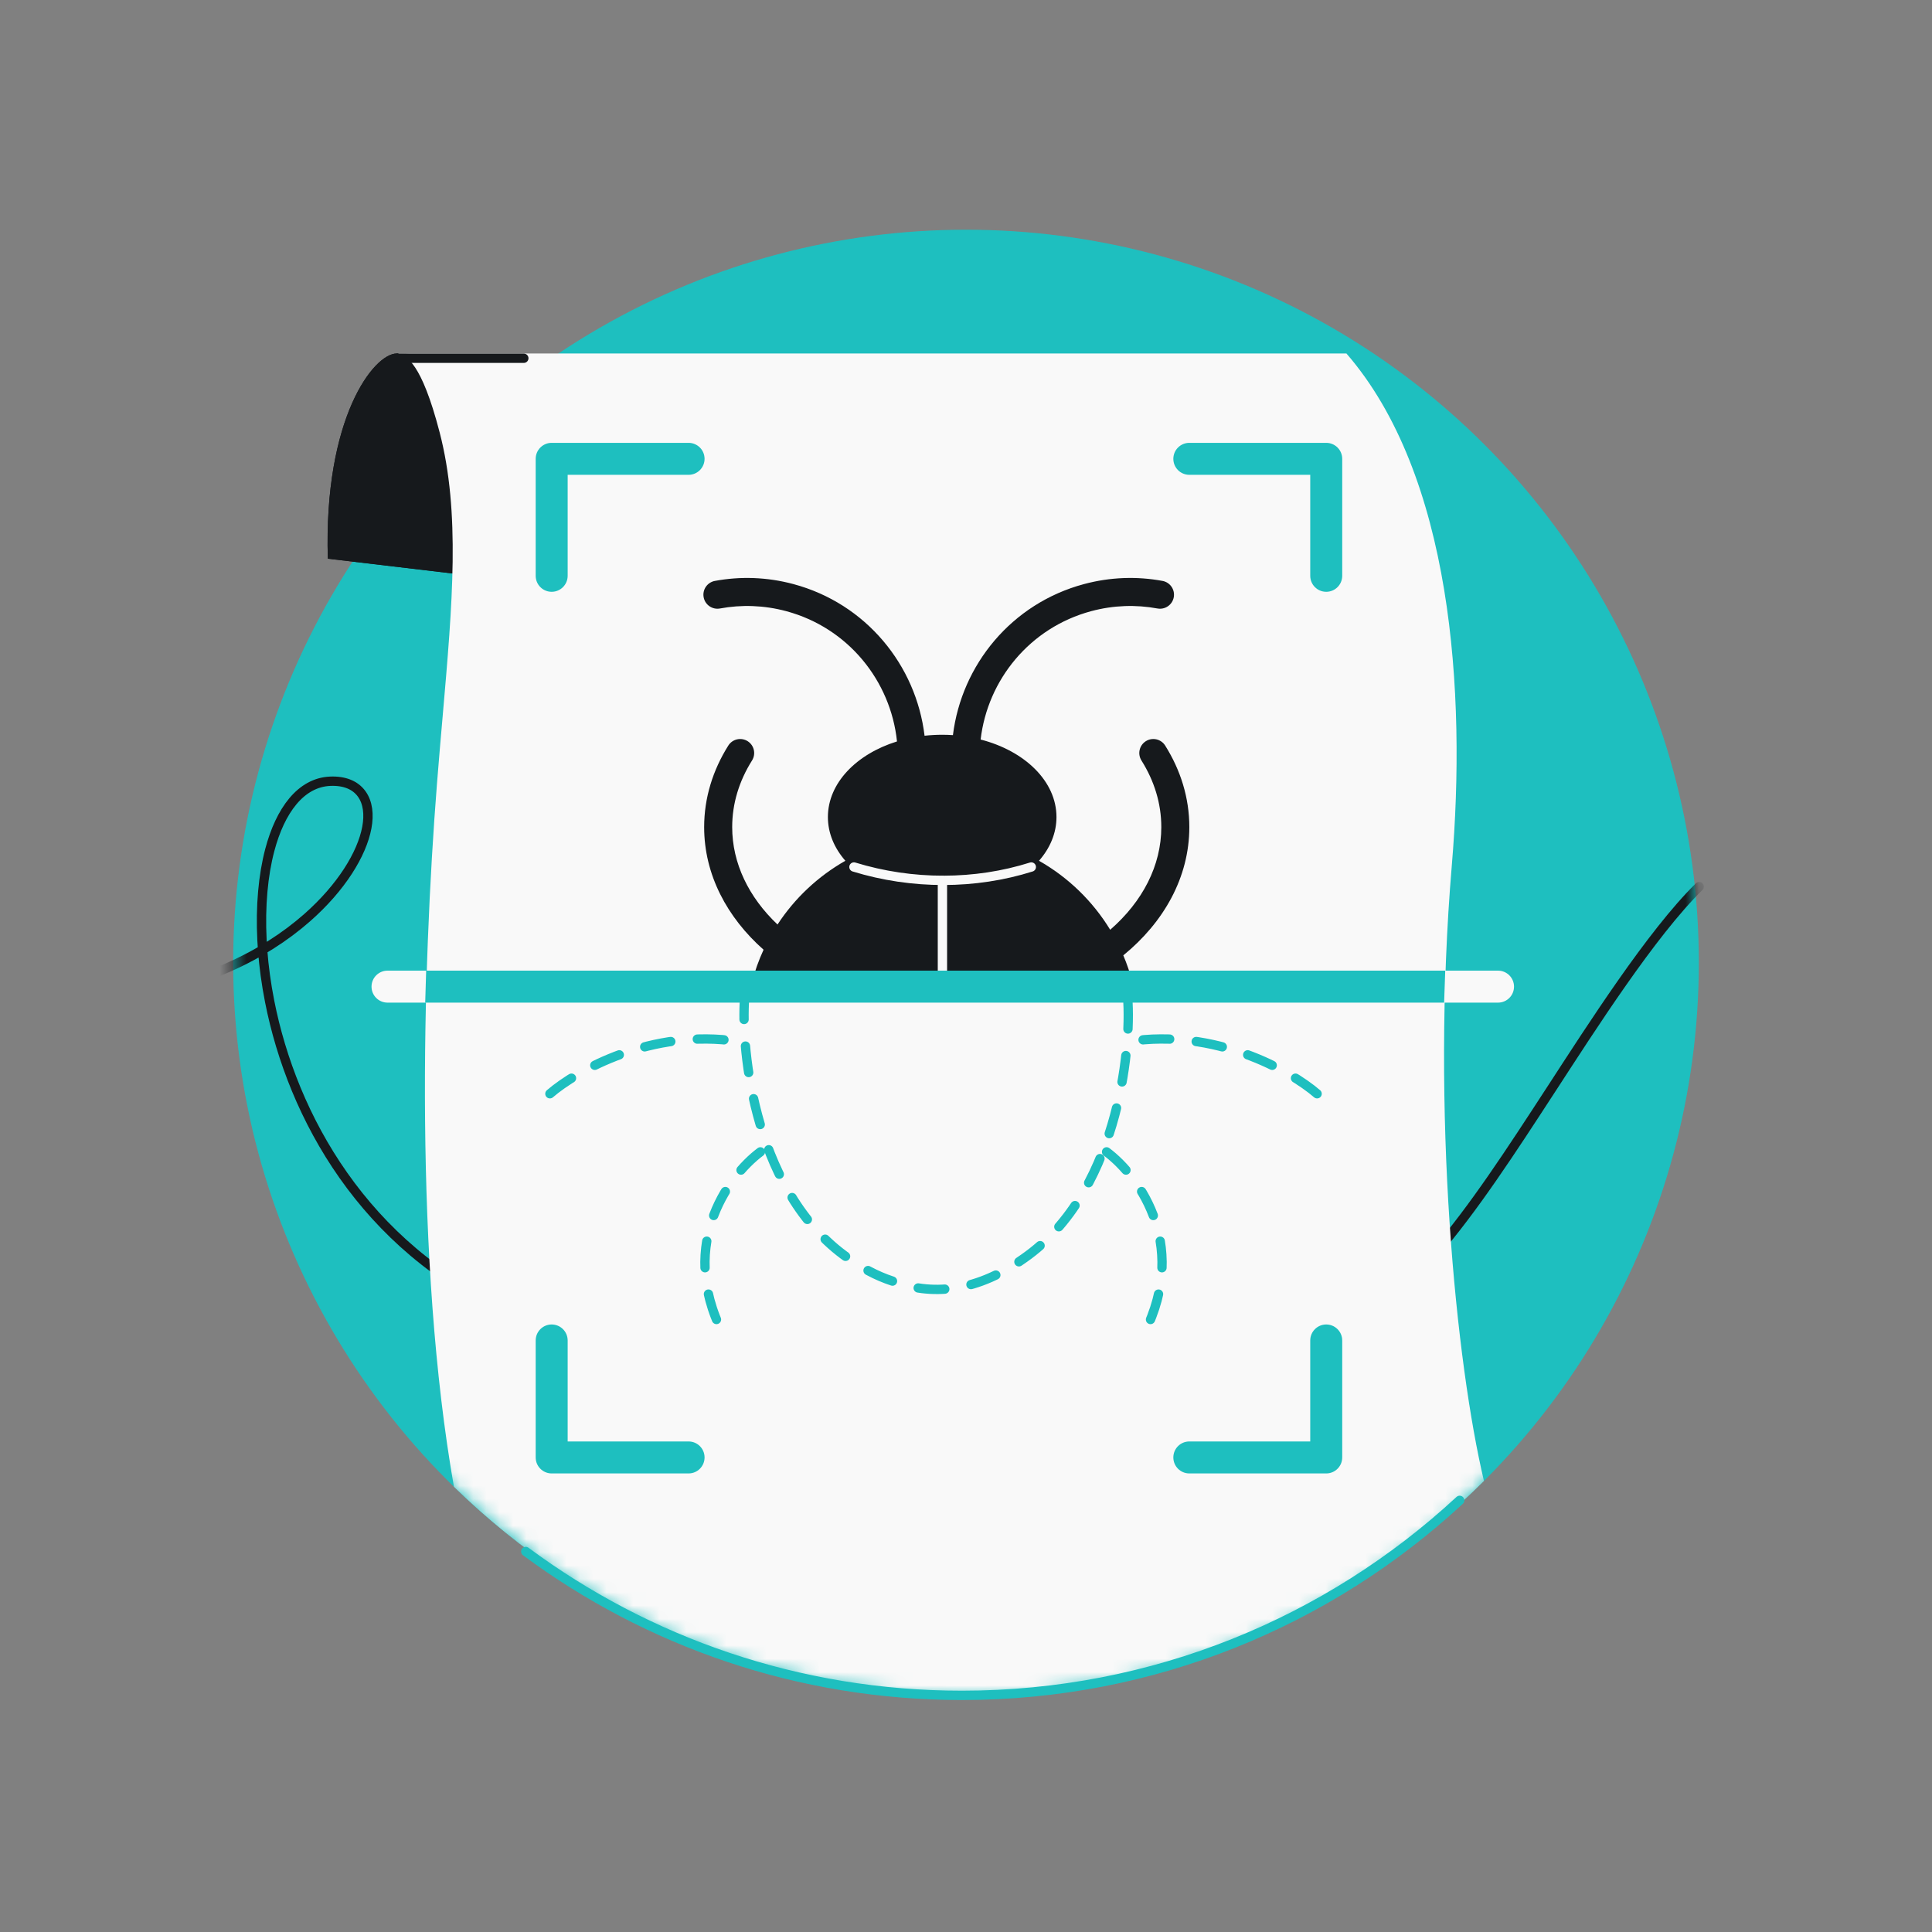 <svg width="145" height="145" viewBox="0 0 145 145" fill="none" xmlns="http://www.w3.org/2000/svg">
<rect x="0" y="0" width="145" height="145" fill="#808080" stroke="none"/>
<circle cx="72.5" cy="72.24" r="55" fill="#1EBFBF"/>
<mask id="mask0_6493_5743" style="mask-type:alpha" maskUnits="userSpaceOnUse" x="17" y="17" width="111" height="111">
<path d="M72.5 127.24C102.876 127.24 127.5 102.615 127.5 72.24C127.5 41.864 102.876 17.24 72.5 17.24H17.5V72.24C17.5 102.615 42.124 127.24 72.5 127.24Z" fill="#1EBFBF"/>
</mask>
<g mask="url(#mask0_6493_5743)">
<path d="M127.527 66.543C123.941 70.062 119.411 77.157 116.441 81.724L116.403 81.781C113.402 86.395 110.561 90.76 107.684 94.076C100.658 102.177 93.644 106.894 86.851 109.305C80.058 111.716 73.507 111.811 67.418 110.701C61.334 109.591 55.71 107.277 50.764 104.867C48.481 103.754 46.339 102.62 44.364 101.573L43.875 101.314C41.763 100.196 39.854 99.195 38.164 98.441C27.341 93.612 21.94 83.793 20.238 75.158C19.977 73.834 19.802 72.536 19.709 71.286M19.709 71.286C18.643 71.916 17.473 72.493 16.2 72.994M19.709 71.286L20.342 70.898C21.343 70.263 22.243 69.583 23.042 68.881C25.626 66.609 27.163 64.089 27.531 62.114C27.715 61.128 27.614 60.229 27.142 59.58C26.66 58.917 25.848 58.589 24.786 58.633C22.575 58.725 21.031 60.83 20.248 63.796C19.747 65.694 19.535 68.009 19.662 70.546L19.709 71.286Z" stroke="#16191C" stroke-width="0.7" stroke-linecap="round"/>
<path d="M29.783 26.529C33.014 26.529 40.169 27.955 40.681 28.261L42.08 44.003L24.605 41.93C24.282 31.383 28.04 26.529 29.783 26.529Z" fill="#16191C"/>
<path d="M29.783 26.529C33.014 26.529 40.169 27.955 40.681 28.261L42.08 44.003L24.605 41.93C24.282 31.383 28.04 26.529 29.783 26.529Z" fill="#16191C"/>
<path fill-rule="evenodd" clip-rule="evenodd" d="M34.069 111.585C31.098 94.679 31.688 72.847 32.799 58.782C32.936 57.041 33.082 55.368 33.223 53.755C33.963 45.257 34.555 38.462 32.998 32.458C31.618 27.137 30.483 26.748 29.984 26.576C29.936 26.56 29.894 26.546 29.858 26.529L101.051 26.529C108.962 35.653 110.061 51.892 108.962 64.93C107.383 83.671 109.29 102.344 111.373 111.148C101.421 121.091 87.679 127.24 72.5 127.24C57.545 127.24 43.984 121.271 34.069 111.585Z" fill="#F9F9F9"/>
<path d="M29.858 26.887H39.313" stroke="#16191C" stroke-width="0.7" stroke-linecap="round"/>
<path fill-rule="evenodd" clip-rule="evenodd" d="M29.084 72.849C28.421 72.849 27.884 73.387 27.884 74.049C27.884 74.712 28.421 75.249 29.084 75.249H32.313H109.201H112.43C113.093 75.249 113.63 74.712 113.63 74.049C113.63 73.387 113.093 72.849 112.43 72.849H109.201H32.313H29.084Z" fill="#F9F9F9"/>
<path d="M41.271 82.089C43.272 80.361 48.905 77.159 55.427 78.17" stroke="#1EBFBF" stroke-width="0.7" stroke-linecap="round" stroke-dasharray="2 2"/>
<path d="M57.071 86.449C54.585 88.303 50.612 93.755 54.606 100.732" stroke="#1EBFBF" stroke-width="0.7" stroke-linecap="round" stroke-dasharray="2 2"/>
<path d="M98.851 82.089C96.85 80.361 91.217 77.159 84.695 78.17" stroke="#1EBFBF" stroke-width="0.7" stroke-linecap="round" stroke-dasharray="2 2"/>
<path d="M83.051 86.449C85.537 88.303 89.51 93.755 85.516 100.732" stroke="#1EBFBF" stroke-width="0.7" stroke-linecap="round" stroke-dasharray="2 2"/>
<path d="M55.922 74.516C55.522 77.992 56.373 89.013 63.302 94.175C64.584 95.13 65.807 95.765 66.97 96.144C69.829 97.233 73.283 97.105 77.216 94.175C84.145 89.013 84.997 77.992 84.597 74.516H55.922Z" stroke="#1EBFBF" stroke-width="0.7" stroke-linecap="round" stroke-dasharray="2 2"/>
<path d="M84.993 73.724H56.434C56.654 72.877 56.947 72.06 57.307 71.279C54.568 68.854 52.848 65.647 52.848 62.075C52.848 59.87 53.506 57.794 54.66 55.957C54.969 55.465 55.619 55.317 56.111 55.626C56.602 55.935 56.75 56.584 56.441 57.076C55.478 58.608 54.952 60.301 54.952 62.075C54.952 64.785 56.189 67.333 58.354 69.387C59.643 67.414 61.391 65.769 63.446 64.603C62.616 63.652 62.135 62.527 62.135 61.321C62.135 58.777 64.271 56.593 67.321 55.646C66.85 51.103 63.655 47.114 59.001 45.867C57.323 45.418 55.635 45.371 54.035 45.668C53.464 45.773 52.915 45.396 52.81 44.825C52.704 44.254 53.081 43.705 53.652 43.599C55.553 43.247 57.558 43.303 59.545 43.836C64.998 45.297 68.756 49.924 69.39 55.218C69.821 55.17 70.263 55.145 70.713 55.145C70.985 55.145 71.253 55.154 71.519 55.172C72.169 49.897 75.921 45.292 81.358 43.836C83.345 43.303 85.35 43.247 87.251 43.599C87.822 43.705 88.199 44.254 88.093 44.825C87.988 45.396 87.439 45.773 86.868 45.668C85.268 45.371 83.58 45.418 81.903 45.867C77.297 47.101 74.12 51.019 73.598 55.503C76.916 56.356 79.29 58.639 79.29 61.321C79.29 62.527 78.81 63.652 77.979 64.603C80.171 65.846 82.013 67.633 83.322 69.781C85.754 67.664 87.158 64.962 87.158 62.075C87.158 60.301 86.631 58.608 85.668 57.076C85.359 56.584 85.507 55.935 85.999 55.626C86.491 55.317 87.14 55.465 87.449 55.957C88.603 57.794 89.261 59.87 89.261 62.075C89.261 65.858 87.332 69.232 84.306 71.701C84.582 72.353 84.812 73.028 84.993 73.724Z" fill="#16191C"/>
<path d="M64.09 65.07C68.463 66.416 73.201 66.397 77.401 65.07" stroke="#F9F9F9" stroke-width="0.7" stroke-linecap="round"/>
<path d="M70.731 66.085V73.302" stroke="#F9F9F9" stroke-width="0.7" stroke-linecap="round"/>
<path fill-rule="evenodd" clip-rule="evenodd" d="M31.913 75.249C31.933 74.444 31.957 73.644 31.984 72.849H108.467C108.434 73.655 108.406 74.456 108.384 75.249H31.913Z" fill="#1EBFBF"/>
<path fill-rule="evenodd" clip-rule="evenodd" d="M40.204 34.436C40.204 33.773 40.741 33.236 41.404 33.236H51.679C52.342 33.236 52.879 33.773 52.879 34.436C52.879 35.098 52.342 35.636 51.679 35.636H42.604V43.216C42.604 43.879 42.066 44.416 41.404 44.416C40.741 44.416 40.204 43.879 40.204 43.216V34.436Z" fill="#1EBFBF"/>
<path fill-rule="evenodd" clip-rule="evenodd" d="M100.736 34.436C100.736 33.773 100.199 33.236 99.536 33.236H89.261C88.598 33.236 88.061 33.773 88.061 34.436C88.061 35.098 88.598 35.636 89.261 35.636H98.336V43.216C98.336 43.879 98.873 44.416 99.536 44.416C100.199 44.416 100.736 43.879 100.736 43.216V34.436Z" fill="#1EBFBF"/>
<path fill-rule="evenodd" clip-rule="evenodd" d="M40.204 109.384C40.204 110.047 40.741 110.584 41.404 110.584H51.679C52.342 110.584 52.879 110.047 52.879 109.384C52.879 108.721 52.342 108.184 51.679 108.184H42.604V100.604C42.604 99.941 42.066 99.404 41.404 99.404C40.741 99.404 40.204 99.941 40.204 100.604V109.384Z" fill="#1EBFBF"/>
<path fill-rule="evenodd" clip-rule="evenodd" d="M100.736 109.384C100.736 110.047 100.199 110.584 99.536 110.584H89.261C88.598 110.584 88.061 110.047 88.061 109.384C88.061 108.721 88.598 108.184 89.261 108.184H98.336V100.604C98.336 99.941 98.873 99.404 99.536 99.404C100.199 99.404 100.736 99.941 100.736 100.604V109.384Z" fill="#1EBFBF"/>
</g>
<path d="M39.46 116.444C48.606 123.227 59.93 127.24 72.192 127.24C86.615 127.24 99.742 121.688 109.552 112.604" stroke="#1EBFBF" stroke-width="0.7" stroke-linecap="round"/>
</svg>
